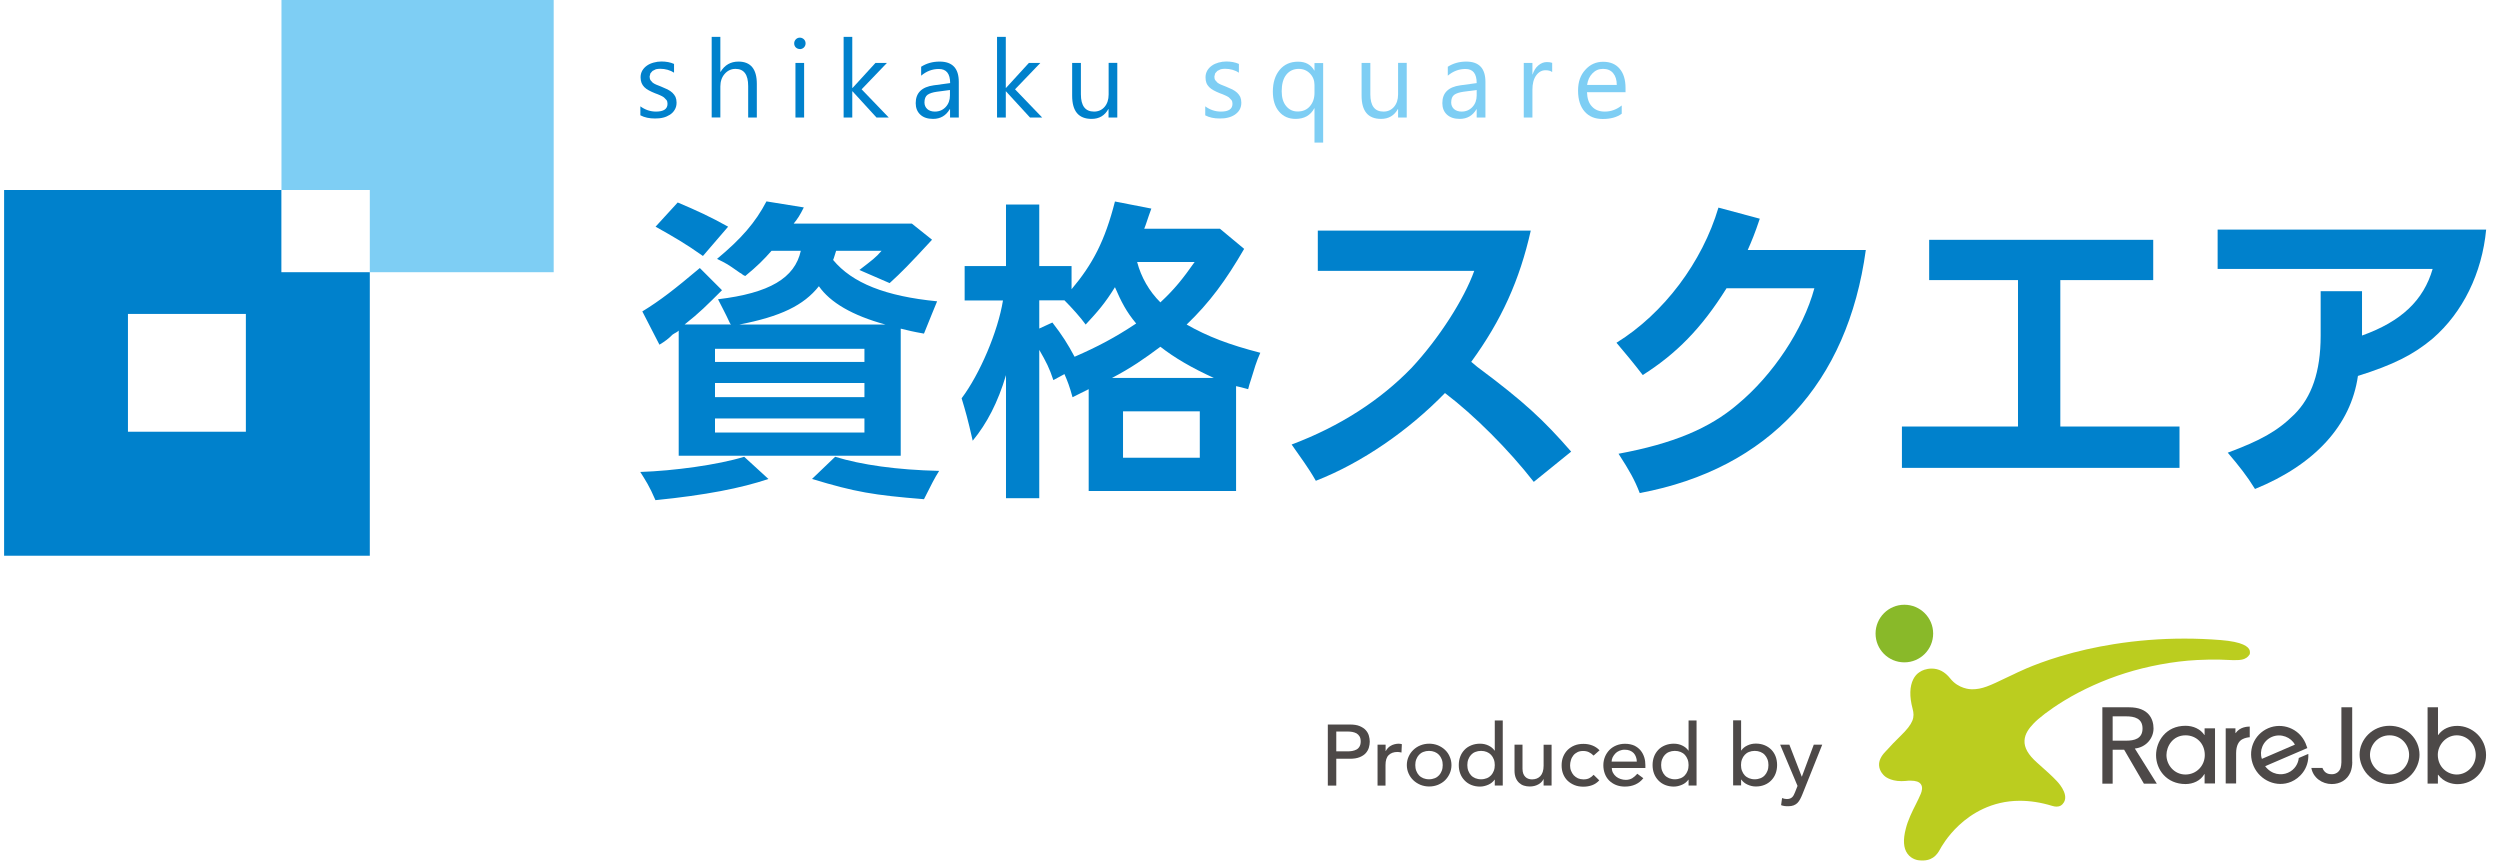 <svg width="156" height="54" viewBox="0 0 156 54" fill="none" xmlns="http://www.w3.org/2000/svg">
<g clip-path="url(#clip0_6097_3)">
<path d="M17.564 11.856H0.256V34.677H23.076V16.986H17.558V11.856H17.564ZM15.342 26.942H7.984V19.591H15.342V26.942Z" fill="#0081CC"/>
<path d="M17.564 0V11.856H23.076V16.986H34.55V0H17.564Z" fill="#7ECEF4"/>
<path d="M47.955 29.887C46.255 30.458 44.051 30.895 40.9 31.21C40.524 30.33 40.269 29.954 39.953 29.45C42.03 29.383 44.804 29.007 46.437 28.503L47.949 29.887M56.205 28.436H42.351V20.629C42.224 20.75 42.157 20.75 41.969 20.878C41.72 21.133 41.465 21.321 41.149 21.509L40.081 19.433C41.21 18.741 42.096 18.049 43.669 16.725L45.053 18.109C44.106 19.05 43.669 19.5 42.722 20.246H45.617L45.557 20.186C45.241 19.494 45.053 19.178 44.804 18.674C48.016 18.291 49.594 17.351 49.97 15.651H48.143C47.639 16.221 47.263 16.598 46.504 17.223C46.316 17.162 46.255 17.035 46.188 17.035C45.812 16.78 45.496 16.531 45.12 16.343L44.743 16.155C46.255 14.898 47.135 13.89 47.827 12.567L50.158 12.943C49.91 13.441 49.782 13.635 49.527 13.951H56.897L58.16 14.959C56.709 16.531 56.272 16.974 55.513 17.666L53.625 16.847C54.444 16.215 54.633 16.088 55.009 15.651H52.174C52.107 15.839 52.047 16.094 51.986 16.221C53.182 17.666 55.258 18.486 58.476 18.802C58.221 19.433 58.16 19.554 57.656 20.817C56.964 20.696 56.709 20.629 56.205 20.507V28.442V28.436ZM42.285 12.633C43.48 13.137 44.3 13.514 45.435 14.145L43.863 15.973C42.794 15.214 42.036 14.777 40.907 14.145L42.291 12.633H42.285ZM44.616 22.584H53.941V21.764H44.616V22.584ZM44.616 24.781H53.941V23.901H44.616V24.781ZM44.616 26.991H53.941V26.111H44.616V26.991ZM55.258 20.252C53.182 19.688 51.798 18.868 51.099 17.86C50.152 19.056 48.708 19.755 46.127 20.252H46.067H55.264H55.258ZM52.113 28.503C53.752 29.007 55.956 29.322 58.603 29.383C58.287 29.887 58.166 30.142 57.656 31.15C54.505 30.895 53.376 30.706 50.669 29.887L52.113 28.503Z" fill="#0081CC"/>
<path d="M77.131 30.64H67.934V24.284L66.926 24.787C66.738 24.095 66.611 23.78 66.422 23.343L65.73 23.719C65.481 22.966 65.287 22.59 64.85 21.831V31.089H62.774V23.409C62.27 25.109 61.578 26.433 60.697 27.501C60.382 26.117 60.254 25.674 60.005 24.854C61.141 23.343 62.27 20.696 62.586 18.747H60.194V16.604H62.774V12.761H64.85V16.604H66.865V18.049C68.189 16.476 68.948 15.025 69.573 12.573L71.844 13.016C71.589 13.708 71.528 13.963 71.4 14.273H76.124L77.635 15.529C76.5 17.484 75.492 18.868 74.047 20.252C75.371 21.005 76.694 21.509 78.643 22.013C78.388 22.584 78.266 23.021 78.072 23.652C77.987 23.903 77.925 24.113 77.884 24.284C77.441 24.156 77.38 24.156 77.131 24.095V30.646M65.669 20.125C66.301 20.945 66.617 21.448 67.054 22.262C68.499 21.631 69.573 21.066 70.897 20.186C70.265 19.433 69.956 18.802 69.573 17.921C68.948 18.929 68.505 19.433 67.746 20.252C67.43 19.809 66.865 19.184 66.422 18.741H64.85V20.501L65.669 20.125ZM75.747 23.585C74.363 22.954 73.294 22.329 72.408 21.637C71.4 22.389 70.581 22.96 69.385 23.585H75.747ZM70.077 28.564H74.867V25.668H70.077V28.564ZM70.957 16.349C71.206 17.296 71.71 18.176 72.408 18.868C73.288 18.049 73.792 17.417 74.545 16.349H70.957Z" fill="#0081CC"/>
<path d="M92.181 22.893C95.144 25.097 96.34 26.232 98.04 28.181L95.708 30.069C94.136 28.053 91.993 25.91 90.166 24.526C87.901 26.858 84.999 28.873 82.109 30.002C81.606 29.122 81.162 28.557 80.598 27.738C83.621 26.603 86.141 24.963 88.089 22.948C89.789 21.121 91.362 18.668 91.993 16.901H82.231V14.388H95.52C94.828 17.472 93.693 19.991 91.805 22.578L92.181 22.893Z" fill="#0081CC"/>
<path d="M116.428 15.59C115.293 23.907 110.381 29.256 102.319 30.767C102.004 29.948 101.688 29.383 100.996 28.314C104.396 27.683 106.666 26.736 108.427 25.23C110.63 23.403 112.518 20.568 113.217 17.988H107.735C106.162 20.507 104.59 22.08 102.508 23.403C101.876 22.584 101.5 22.14 100.868 21.388C103.825 19.56 106.223 16.355 107.231 12.955L109.811 13.647C109.495 14.594 109.307 15.031 109.058 15.602H116.428" fill="#0081CC"/>
<path d="M125.923 17.478H120.38V14.965H134.361V17.478H128.564V26.615H136.001V29.195H118.68V26.615H125.923V17.478Z" fill="#0081CC"/>
<path d="M147.39 20.501V20.938C149.848 20.058 151.232 18.735 151.797 16.78H138.38V14.327H155.136C154.881 17.035 153.685 19.494 151.797 21.127C150.601 22.134 149.338 22.766 147.135 23.458C146.697 26.542 144.427 29.001 140.712 30.512C140.208 29.693 139.704 29.061 139.012 28.248C141.027 27.495 142.096 26.924 143.17 25.856C144.239 24.787 144.809 23.215 144.809 20.945V18.17H147.39V20.501Z" fill="#0081CC"/>
<path d="M39.959 7.218V6.635C40.257 6.854 40.585 6.963 40.937 6.963C41.416 6.963 41.653 6.799 41.653 6.478C41.653 6.387 41.635 6.308 41.593 6.247L41.429 6.077C41.362 6.022 41.277 5.986 41.186 5.943C41.089 5.901 40.992 5.858 40.882 5.822C40.73 5.761 40.597 5.701 40.488 5.64C40.372 5.579 40.281 5.512 40.202 5.433C40.13 5.355 40.069 5.27 40.032 5.172C39.996 5.075 39.972 4.96 39.972 4.826C39.972 4.668 40.008 4.529 40.081 4.401C40.154 4.28 40.251 4.177 40.372 4.092C40.494 4.007 40.633 3.946 40.791 3.904C40.949 3.861 41.107 3.837 41.271 3.837C41.562 3.837 41.829 3.885 42.06 3.989V4.535C41.811 4.377 41.52 4.292 41.198 4.292C41.095 4.292 41.004 4.304 40.925 4.322L40.718 4.426L40.585 4.577L40.536 4.772C40.536 4.863 40.554 4.936 40.585 4.996L40.724 5.154C40.785 5.203 40.864 5.245 40.949 5.282C41.034 5.318 41.137 5.361 41.253 5.403C41.398 5.464 41.538 5.524 41.653 5.579C41.775 5.64 41.878 5.713 41.957 5.786C42.042 5.864 42.102 5.956 42.151 6.047C42.194 6.15 42.218 6.271 42.218 6.405C42.218 6.575 42.181 6.72 42.102 6.848C42.03 6.975 41.932 7.073 41.805 7.158C41.678 7.236 41.538 7.303 41.38 7.34C41.216 7.382 41.046 7.394 40.87 7.394C40.524 7.394 40.221 7.334 39.959 7.194" fill="#0081CC"/>
<path d="M47.232 7.334H46.686V5.367C46.686 4.656 46.425 4.298 45.897 4.298C45.63 4.298 45.405 4.401 45.223 4.608C45.041 4.814 44.95 5.075 44.95 5.397V7.328H44.409V2.301H44.95V4.486H44.962C45.223 4.055 45.593 3.843 46.079 3.843C46.844 3.843 47.226 4.31 47.226 5.233V7.334" fill="#0081CC"/>
<path d="M49.91 3.06C49.812 3.06 49.727 3.023 49.661 2.963C49.594 2.896 49.557 2.811 49.557 2.708C49.557 2.604 49.594 2.525 49.661 2.453C49.727 2.386 49.812 2.349 49.91 2.349C50.007 2.349 50.092 2.386 50.164 2.453C50.231 2.519 50.268 2.604 50.268 2.708C50.268 2.811 50.231 2.89 50.164 2.963C50.092 3.029 50.007 3.066 49.91 3.066M50.177 7.334H49.636V3.928H50.177V7.334Z" fill="#0081CC"/>
<path d="M55.459 7.334H54.694L53.2 5.701H53.182V7.334H52.642V2.301H53.182V5.488H53.2L54.627 3.928H55.343L53.765 5.573L55.459 7.334Z" fill="#0081CC"/>
<path d="M59.823 7.334H59.283V6.812H59.265C59.028 7.218 58.682 7.419 58.221 7.419C57.88 7.419 57.613 7.328 57.425 7.151C57.231 6.969 57.14 6.727 57.14 6.435C57.14 5.798 57.516 5.427 58.263 5.324L59.289 5.185C59.289 4.596 59.052 4.304 58.585 4.304C58.178 4.304 57.808 4.444 57.48 4.723V4.165C57.814 3.952 58.196 3.843 58.633 3.843C59.435 3.843 59.829 4.268 59.829 5.112V7.334M59.283 5.616L58.457 5.725C58.202 5.761 58.014 5.822 57.88 5.913C57.753 6.004 57.686 6.168 57.686 6.393C57.686 6.563 57.747 6.696 57.862 6.805C57.978 6.909 58.142 6.963 58.336 6.963C58.609 6.963 58.834 6.866 59.01 6.678C59.186 6.49 59.277 6.247 59.277 5.956V5.622L59.283 5.616Z" fill="#0081CC"/>
<path d="M65.032 7.334H64.273L62.774 5.701H62.762V7.334H62.215V2.301H62.762V5.488H62.774L64.201 3.928H64.917L63.338 5.573L65.032 7.334Z" fill="#0081CC"/>
<path d="M69.713 7.334H69.173V6.805H69.16C68.936 7.212 68.59 7.419 68.116 7.419C67.303 7.419 66.902 6.939 66.902 5.968V3.928H67.448V5.883C67.448 6.605 67.722 6.963 68.268 6.963C68.535 6.963 68.754 6.866 68.924 6.672C69.094 6.472 69.179 6.217 69.179 5.895V3.922H69.719V7.328" fill="#0081CC"/>
<path d="M75.207 7.218V6.635C75.504 6.854 75.832 6.963 76.191 6.963C76.67 6.963 76.907 6.799 76.907 6.478C76.907 6.387 76.889 6.308 76.846 6.247L76.682 6.077C76.609 6.022 76.531 5.986 76.433 5.943C76.342 5.901 76.239 5.858 76.13 5.822C75.978 5.761 75.844 5.701 75.735 5.64C75.62 5.579 75.529 5.512 75.45 5.433C75.377 5.355 75.316 5.27 75.28 5.172C75.243 5.075 75.225 4.96 75.225 4.826C75.225 4.668 75.262 4.529 75.335 4.401C75.407 4.28 75.504 4.177 75.626 4.092C75.747 4.007 75.887 3.946 76.039 3.904C76.197 3.861 76.354 3.837 76.518 3.837C76.81 3.837 77.077 3.885 77.308 3.989V4.535C77.059 4.377 76.773 4.292 76.445 4.292C76.342 4.292 76.251 4.304 76.172 4.322L75.96 4.426L75.826 4.577L75.778 4.772C75.778 4.863 75.79 4.936 75.826 4.996L75.966 5.154C76.027 5.203 76.106 5.245 76.191 5.282C76.275 5.318 76.379 5.361 76.494 5.403C76.646 5.464 76.779 5.524 76.895 5.579C77.016 5.64 77.119 5.713 77.198 5.786C77.283 5.864 77.344 5.956 77.392 6.047C77.435 6.15 77.459 6.271 77.459 6.405C77.459 6.575 77.423 6.72 77.35 6.848C77.277 6.975 77.174 7.073 77.052 7.158C76.931 7.236 76.785 7.303 76.621 7.34C76.464 7.382 76.294 7.394 76.112 7.394C75.759 7.394 75.462 7.334 75.201 7.194" fill="#7ECEF4"/>
<path d="M82.565 8.9H82.024V6.757H82.012C81.775 7.2 81.387 7.419 80.847 7.419C80.416 7.419 80.07 7.267 79.815 6.963C79.553 6.66 79.426 6.241 79.426 5.713C79.426 5.148 79.572 4.699 79.851 4.359C80.136 4.019 80.519 3.849 80.998 3.849C81.478 3.849 81.8 4.037 82.012 4.401H82.024V3.934H82.565V8.912M82.024 5.804V5.306C82.024 5.021 81.933 4.784 81.745 4.59C81.563 4.401 81.326 4.298 81.047 4.298C80.719 4.298 80.458 4.42 80.264 4.662C80.07 4.905 79.978 5.251 79.978 5.694C79.978 6.089 80.07 6.399 80.258 6.623C80.446 6.848 80.683 6.957 80.974 6.957C81.296 6.957 81.551 6.848 81.739 6.629C81.927 6.411 82.024 6.132 82.024 5.798" fill="#7ECEF4"/>
<path d="M87.78 7.334H87.24V6.805H87.227C87.003 7.212 86.651 7.419 86.177 7.419C85.37 7.419 84.963 6.939 84.963 5.968V3.928H85.509V5.883C85.509 6.605 85.782 6.963 86.329 6.963C86.596 6.963 86.814 6.866 86.984 6.672C87.154 6.472 87.24 6.217 87.24 5.895V3.922H87.78V7.328" fill="#7ECEF4"/>
<path d="M92.685 7.334H92.145V6.812H92.133C91.896 7.218 91.55 7.419 91.082 7.419C90.742 7.419 90.481 7.328 90.287 7.151C90.093 6.969 90.002 6.727 90.002 6.435C90.002 5.798 90.372 5.427 91.125 5.324L92.145 5.185C92.145 4.596 91.914 4.304 91.447 4.304C91.04 4.304 90.669 4.444 90.342 4.723V4.165C90.676 3.952 91.058 3.843 91.495 3.843C92.296 3.843 92.691 4.268 92.691 5.112V7.334M92.145 5.616L91.319 5.725C91.07 5.761 90.876 5.822 90.748 5.913C90.621 6.004 90.554 6.168 90.554 6.393C90.554 6.563 90.615 6.696 90.73 6.805C90.852 6.909 91.01 6.963 91.204 6.963C91.477 6.963 91.702 6.866 91.878 6.678C92.054 6.49 92.145 6.247 92.145 5.956V5.622V5.616Z" fill="#7ECEF4"/>
<path d="M96.85 4.492C96.752 4.42 96.619 4.383 96.437 4.383C96.206 4.383 96.012 4.492 95.854 4.711C95.696 4.93 95.623 5.227 95.623 5.603V7.334H95.083V3.928H95.623V4.644H95.635C95.714 4.407 95.83 4.213 95.994 4.08C96.151 3.946 96.328 3.873 96.528 3.873C96.668 3.873 96.777 3.891 96.856 3.922V4.486" fill="#7ECEF4"/>
<path d="M101.439 5.755H99.029C99.041 6.138 99.138 6.441 99.339 6.648C99.533 6.86 99.8 6.963 100.14 6.963C100.522 6.963 100.875 6.836 101.196 6.581V7.097C100.899 7.315 100.504 7.425 100.012 7.425C99.521 7.425 99.156 7.273 98.883 6.963C98.61 6.654 98.471 6.217 98.471 5.658C98.471 5.1 98.622 4.687 98.92 4.359C99.223 4.019 99.594 3.855 100.037 3.855C100.48 3.855 100.826 4.001 101.069 4.292C101.312 4.577 101.433 4.978 101.433 5.488V5.773M100.887 5.3C100.887 4.984 100.808 4.741 100.656 4.559C100.504 4.383 100.298 4.298 100.031 4.298C99.764 4.298 99.551 4.389 99.369 4.577C99.187 4.76 99.078 5.002 99.035 5.3H100.881H100.887Z" fill="#7ECEF4"/>
<path d="M82.856 45.21H84.228C84.477 45.21 84.683 45.24 84.841 45.307C84.999 45.374 85.133 45.459 85.224 45.562C85.315 45.665 85.382 45.78 85.418 45.908C85.454 46.035 85.473 46.157 85.473 46.278C85.473 46.4 85.454 46.521 85.418 46.648C85.382 46.776 85.315 46.891 85.224 46.995C85.133 47.098 85.005 47.183 84.841 47.249C84.677 47.316 84.477 47.347 84.228 47.347H83.384V49.022H82.856V45.216V45.21ZM83.384 46.885H84.076C84.18 46.885 84.283 46.879 84.38 46.861C84.483 46.843 84.568 46.812 84.647 46.77C84.726 46.727 84.787 46.667 84.835 46.582C84.884 46.497 84.908 46.394 84.908 46.266C84.908 46.139 84.884 46.029 84.835 45.95C84.787 45.871 84.726 45.811 84.647 45.762C84.568 45.72 84.477 45.689 84.38 45.671C84.283 45.653 84.18 45.647 84.076 45.647H83.384V46.873V46.885Z" fill="#4D4948"/>
<path d="M85.965 46.466H86.462V46.861H86.475C86.505 46.794 86.553 46.733 86.608 46.673C86.663 46.612 86.723 46.57 86.79 46.533C86.857 46.497 86.93 46.46 87.015 46.442C87.1 46.424 87.179 46.406 87.258 46.406C87.337 46.406 87.409 46.418 87.476 46.436L87.452 46.958C87.409 46.946 87.373 46.94 87.331 46.934C87.288 46.928 87.252 46.922 87.209 46.922C86.966 46.922 86.784 46.989 86.651 47.122C86.517 47.256 86.456 47.462 86.456 47.741V49.022H85.959V46.472L85.965 46.466Z" fill="#4D4948"/>
<path d="M87.786 47.741C87.786 47.553 87.822 47.383 87.895 47.219C87.968 47.055 88.065 46.916 88.193 46.794C88.32 46.673 88.466 46.576 88.636 46.509C88.806 46.442 88.988 46.406 89.182 46.406C89.376 46.406 89.559 46.442 89.729 46.509C89.899 46.582 90.044 46.673 90.172 46.794C90.299 46.916 90.396 47.055 90.463 47.219C90.536 47.383 90.572 47.553 90.572 47.741C90.572 47.929 90.536 48.099 90.463 48.263C90.39 48.427 90.293 48.567 90.172 48.688C90.05 48.81 89.899 48.901 89.729 48.974C89.559 49.041 89.376 49.077 89.182 49.077C88.988 49.077 88.806 49.041 88.636 48.974C88.466 48.901 88.32 48.81 88.193 48.688C88.065 48.567 87.968 48.427 87.895 48.263C87.822 48.099 87.786 47.923 87.786 47.741ZM88.314 47.741C88.314 47.869 88.332 47.99 88.375 48.099C88.417 48.209 88.472 48.3 88.545 48.379C88.618 48.458 88.709 48.518 88.812 48.561C88.921 48.603 89.037 48.628 89.17 48.628C89.304 48.628 89.419 48.603 89.528 48.561C89.638 48.518 89.722 48.458 89.795 48.379C89.868 48.3 89.923 48.209 89.965 48.099C90.008 47.99 90.026 47.869 90.026 47.741C90.026 47.614 90.008 47.492 89.965 47.383C89.923 47.274 89.868 47.183 89.795 47.104C89.722 47.025 89.631 46.964 89.528 46.922C89.419 46.879 89.304 46.855 89.17 46.855C89.037 46.855 88.921 46.879 88.812 46.922C88.703 46.964 88.618 47.025 88.545 47.104C88.472 47.183 88.417 47.274 88.375 47.383C88.332 47.492 88.314 47.614 88.314 47.741Z" fill="#4D4948"/>
<path d="M93.772 49.016H93.274V48.652H93.262C93.165 48.785 93.037 48.895 92.867 48.968C92.697 49.041 92.527 49.083 92.351 49.083C92.151 49.083 91.969 49.047 91.805 48.98C91.641 48.913 91.501 48.816 91.386 48.694C91.27 48.573 91.179 48.433 91.119 48.27C91.058 48.106 91.028 47.936 91.028 47.741C91.028 47.547 91.058 47.377 91.119 47.213C91.179 47.049 91.27 46.91 91.386 46.788C91.501 46.667 91.641 46.576 91.805 46.509C91.969 46.442 92.151 46.406 92.351 46.406C92.539 46.406 92.715 46.442 92.879 46.521C93.043 46.6 93.171 46.703 93.262 46.837H93.274V44.955H93.772V49.022V49.016ZM92.418 48.628C92.551 48.628 92.667 48.603 92.776 48.561C92.885 48.518 92.97 48.458 93.043 48.379C93.116 48.3 93.171 48.209 93.213 48.099C93.256 47.99 93.274 47.869 93.274 47.741C93.274 47.614 93.256 47.492 93.213 47.383C93.171 47.274 93.116 47.183 93.043 47.104C92.97 47.025 92.879 46.964 92.776 46.922C92.667 46.879 92.551 46.855 92.418 46.855C92.284 46.855 92.169 46.879 92.06 46.922C91.95 46.964 91.865 47.025 91.793 47.104C91.72 47.183 91.665 47.274 91.623 47.383C91.58 47.492 91.562 47.614 91.562 47.741C91.562 47.869 91.58 47.99 91.623 48.099C91.665 48.209 91.72 48.3 91.793 48.379C91.865 48.458 91.956 48.518 92.06 48.561C92.169 48.603 92.284 48.628 92.418 48.628Z" fill="#4D4948"/>
<path d="M96.819 49.016H96.321V48.622H96.309C96.248 48.755 96.139 48.87 95.987 48.949C95.836 49.034 95.653 49.077 95.453 49.077C95.326 49.077 95.204 49.059 95.089 49.022C94.974 48.986 94.876 48.925 94.791 48.846C94.706 48.767 94.634 48.664 94.585 48.543C94.537 48.421 94.506 48.276 94.506 48.106V46.466H95.004V47.972C95.004 48.087 95.022 48.191 95.052 48.276C95.083 48.361 95.131 48.427 95.186 48.482C95.241 48.537 95.301 48.573 95.374 48.597C95.447 48.622 95.52 48.634 95.599 48.634C95.702 48.634 95.799 48.615 95.884 48.585C95.969 48.555 96.048 48.5 96.115 48.433C96.182 48.361 96.23 48.276 96.267 48.166C96.303 48.057 96.321 47.929 96.321 47.784V46.472H96.819V49.022V49.016Z" fill="#4D4948"/>
<path d="M99.436 47.146C99.345 47.055 99.248 46.982 99.144 46.934C99.041 46.885 98.926 46.861 98.786 46.861C98.647 46.861 98.531 46.885 98.434 46.934C98.337 46.982 98.246 47.049 98.179 47.134C98.112 47.219 98.058 47.316 98.027 47.426C97.991 47.535 97.973 47.65 97.973 47.766C97.973 47.881 97.991 47.996 98.034 48.099C98.076 48.203 98.131 48.3 98.203 48.379C98.276 48.458 98.367 48.518 98.465 48.567C98.568 48.609 98.683 48.634 98.811 48.634C98.95 48.634 99.072 48.609 99.169 48.561C99.266 48.512 99.357 48.439 99.442 48.348L99.794 48.694C99.666 48.834 99.515 48.937 99.345 48.998C99.175 49.059 98.993 49.089 98.805 49.089C98.604 49.089 98.416 49.059 98.252 48.992C98.088 48.925 97.942 48.834 97.821 48.719C97.7 48.603 97.609 48.464 97.542 48.3C97.475 48.136 97.445 47.954 97.445 47.76C97.445 47.565 97.475 47.383 97.542 47.219C97.609 47.055 97.7 46.916 97.821 46.794C97.942 46.679 98.082 46.582 98.252 46.515C98.416 46.448 98.604 46.418 98.811 46.418C98.999 46.418 99.181 46.448 99.357 46.515C99.533 46.582 99.685 46.685 99.812 46.819L99.436 47.152V47.146Z" fill="#4D4948"/>
<path d="M100.577 47.917C100.577 48.027 100.602 48.13 100.65 48.221C100.699 48.312 100.765 48.391 100.844 48.458C100.923 48.525 101.02 48.573 101.124 48.609C101.233 48.646 101.342 48.664 101.451 48.664C101.603 48.664 101.737 48.628 101.852 48.561C101.967 48.488 102.071 48.397 102.168 48.282L102.544 48.561C102.271 48.907 101.882 49.083 101.391 49.083C101.184 49.083 100.996 49.047 100.832 48.98C100.668 48.913 100.523 48.816 100.407 48.7C100.292 48.585 100.201 48.44 100.14 48.276C100.079 48.112 100.049 47.936 100.049 47.747C100.049 47.559 100.085 47.383 100.152 47.219C100.219 47.055 100.316 46.916 100.432 46.794C100.553 46.673 100.693 46.582 100.856 46.515C101.02 46.448 101.203 46.412 101.397 46.412C101.627 46.412 101.822 46.454 101.986 46.527C102.144 46.606 102.277 46.709 102.38 46.837C102.483 46.964 102.556 47.11 102.605 47.268C102.653 47.426 102.672 47.59 102.672 47.754V47.923H100.583L100.577 47.917ZM102.137 47.529C102.137 47.42 102.119 47.322 102.083 47.231C102.052 47.14 102.004 47.061 101.943 46.995C101.882 46.928 101.804 46.879 101.706 46.837C101.615 46.8 101.506 46.782 101.379 46.782C101.251 46.782 101.148 46.806 101.045 46.849C100.941 46.891 100.856 46.952 100.79 47.025C100.723 47.098 100.668 47.177 100.626 47.262C100.589 47.347 100.565 47.438 100.565 47.523H102.125L102.137 47.529Z" fill="#4D4948"/>
<path d="M105.865 49.016H105.367V48.652H105.355C105.258 48.785 105.13 48.895 104.96 48.968C104.79 49.041 104.62 49.083 104.444 49.083C104.244 49.083 104.062 49.047 103.898 48.98C103.734 48.913 103.594 48.816 103.479 48.694C103.364 48.573 103.273 48.433 103.212 48.27C103.151 48.106 103.121 47.936 103.121 47.741C103.121 47.547 103.151 47.377 103.212 47.213C103.273 47.049 103.364 46.91 103.479 46.788C103.594 46.667 103.734 46.576 103.898 46.509C104.062 46.442 104.244 46.406 104.444 46.406C104.632 46.406 104.809 46.442 104.972 46.521C105.136 46.6 105.264 46.703 105.355 46.837H105.367V44.955H105.865V49.022V49.016ZM104.511 48.628C104.645 48.628 104.76 48.603 104.869 48.561C104.979 48.518 105.064 48.458 105.136 48.379C105.209 48.3 105.264 48.209 105.306 48.099C105.349 47.99 105.367 47.869 105.367 47.741C105.367 47.614 105.349 47.492 105.306 47.383C105.264 47.274 105.209 47.183 105.136 47.104C105.064 47.025 104.972 46.964 104.869 46.922C104.76 46.879 104.645 46.855 104.511 46.855C104.378 46.855 104.262 46.879 104.153 46.922C104.044 46.964 103.959 47.025 103.886 47.104C103.813 47.183 103.758 47.274 103.716 47.383C103.673 47.492 103.655 47.614 103.655 47.741C103.655 47.869 103.673 47.99 103.716 48.099C103.758 48.209 103.813 48.3 103.886 48.379C103.959 48.458 104.05 48.518 104.153 48.561C104.262 48.603 104.378 48.628 104.511 48.628Z" fill="#4D4948"/>
<path d="M108.147 44.949H108.645V46.831H108.657C108.748 46.697 108.87 46.594 109.04 46.515C109.204 46.436 109.38 46.4 109.568 46.4C109.768 46.4 109.951 46.436 110.114 46.503C110.278 46.57 110.418 46.667 110.533 46.782C110.649 46.904 110.74 47.043 110.8 47.207C110.861 47.371 110.891 47.547 110.891 47.735C110.891 47.923 110.861 48.099 110.8 48.263C110.74 48.427 110.649 48.567 110.533 48.688C110.418 48.81 110.278 48.907 110.114 48.974C109.951 49.041 109.768 49.077 109.568 49.077C109.392 49.077 109.222 49.041 109.052 48.962C108.882 48.889 108.755 48.779 108.657 48.646H108.645V49.01H108.147V44.943V44.949ZM109.495 48.628C109.629 48.628 109.744 48.603 109.853 48.561C109.963 48.518 110.048 48.458 110.12 48.379C110.193 48.3 110.248 48.209 110.29 48.099C110.333 47.99 110.351 47.869 110.351 47.741C110.351 47.614 110.333 47.492 110.29 47.383C110.248 47.274 110.193 47.183 110.12 47.104C110.048 47.025 109.957 46.964 109.853 46.922C109.744 46.879 109.629 46.855 109.495 46.855C109.362 46.855 109.246 46.879 109.137 46.922C109.028 46.964 108.943 47.025 108.87 47.104C108.797 47.183 108.742 47.274 108.7 47.383C108.657 47.492 108.639 47.614 108.639 47.741C108.639 47.869 108.657 47.99 108.7 48.099C108.742 48.209 108.797 48.3 108.87 48.379C108.943 48.458 109.034 48.518 109.137 48.561C109.246 48.603 109.362 48.628 109.495 48.628Z" fill="#4D4948"/>
<path d="M111.086 46.466H111.656L112.427 48.458H112.439L113.18 46.466H113.708L112.47 49.563C112.427 49.672 112.379 49.775 112.33 49.866C112.282 49.957 112.227 50.036 112.16 50.103C112.093 50.17 112.015 50.218 111.923 50.255C111.832 50.291 111.717 50.309 111.584 50.309C111.511 50.309 111.438 50.309 111.359 50.297C111.286 50.291 111.213 50.267 111.14 50.242L111.201 49.799C111.298 49.836 111.395 49.86 111.499 49.86C111.577 49.86 111.638 49.848 111.693 49.83C111.747 49.812 111.79 49.781 111.832 49.745C111.869 49.708 111.905 49.666 111.93 49.611C111.954 49.563 111.978 49.502 112.008 49.441L112.166 49.041L111.086 46.479V46.466Z" fill="#4D4948"/>
<path d="M120.629 39.533C120.629 40.523 119.828 41.331 118.832 41.331C117.837 41.331 117.035 40.529 117.035 39.533C117.035 38.538 117.843 37.736 118.832 37.736C119.822 37.736 120.629 38.538 120.629 39.533Z" fill="#89B929"/>
<path d="M140.36 40.851C140.299 40.972 140.153 41.106 139.892 41.16C139.601 41.221 139.145 41.185 138.508 41.16C138.101 41.148 137.634 41.16 137.106 41.185C135.6 41.258 133.967 41.579 132.619 42.004C131.265 42.429 129.93 43.036 128.813 43.716C127.86 44.299 127.192 44.833 126.9 45.143C126.627 45.428 126.348 45.78 126.33 46.212C126.306 46.655 126.56 47.098 127.107 47.584C127.684 48.093 128.066 48.44 128.327 48.719C128.333 48.725 129.11 49.496 128.795 50.054C128.685 50.242 128.534 50.334 128.327 50.334C128.242 50.334 128.151 50.315 128.048 50.285C127.356 50.072 126.682 49.969 126.038 49.969C124.26 49.969 122.997 50.795 122.256 51.481C121.479 52.203 121.103 52.914 121.06 52.993C120.854 53.375 120.538 53.764 119.767 53.685C119.713 53.685 119.294 53.642 119.027 53.272C118.772 52.926 118.741 52.398 118.923 51.706C119.057 51.165 119.33 50.619 119.555 50.176C119.676 49.927 119.785 49.714 119.858 49.532C119.925 49.368 119.992 49.119 119.864 48.937C119.761 48.785 119.549 48.713 119.221 48.713C119.13 48.713 119.027 48.713 118.917 48.731C118.826 48.737 118.735 48.743 118.65 48.743C117.916 48.743 117.582 48.415 117.582 48.409C117.582 48.409 117.582 48.409 117.576 48.403C117.576 48.403 117.278 48.154 117.254 47.766C117.236 47.48 117.369 47.195 117.642 46.91C117.703 46.849 117.764 46.782 117.831 46.709C118.001 46.521 118.213 46.29 118.577 45.938C119.409 45.131 119.488 44.761 119.348 44.232C119.142 43.467 119.16 42.83 119.391 42.381C119.561 42.047 119.798 41.931 119.798 41.931C119.798 41.931 119.81 41.931 119.816 41.919C119.913 41.846 120.192 41.719 120.538 41.719C120.981 41.719 121.37 41.925 121.692 42.332C122.214 42.994 122.96 43.012 123.045 43.012H123.052C123.695 43.012 124.15 42.794 125.261 42.259C125.395 42.199 125.535 42.126 125.686 42.059C125.698 42.059 126.737 41.501 128.558 40.954C129.626 40.632 130.755 40.377 131.903 40.195C133.342 39.965 134.823 39.849 136.31 39.849C137.057 39.849 137.822 39.88 138.575 39.94C139.947 40.05 140.317 40.353 140.384 40.596C140.384 40.596 140.42 40.754 140.372 40.857L140.36 40.851Z" fill="#BBCD1F"/>
<path d="M131.187 44.135H132.856C134.07 44.135 134.38 44.864 134.38 45.459C134.38 46.054 133.931 46.63 133.214 46.709L134.586 48.901H133.779L132.546 46.782H131.83V48.901H131.187V44.135ZM131.83 46.218H132.674C133.184 46.218 133.694 46.096 133.694 45.459C133.694 44.821 133.184 44.7 132.674 44.7H131.83V46.224V46.218Z" fill="#4D4948"/>
<path d="M137.567 48.889V48.3H137.555C137.306 48.725 136.845 48.925 136.377 48.925C135.205 48.925 134.538 48.033 134.538 47.122C134.538 46.278 135.133 45.289 136.377 45.289C136.857 45.289 137.306 45.489 137.555 45.865H137.567V45.447H138.217V48.889H137.567ZM136.377 45.884C135.576 45.884 135.187 46.576 135.187 47.116C135.187 47.741 135.679 48.33 136.371 48.33C137.063 48.33 137.579 47.778 137.579 47.116C137.579 46.381 137.045 45.884 136.377 45.884Z" fill="#4D4948"/>
<path d="M138.884 48.889V45.447H139.491V45.744H139.503C139.777 45.355 140.226 45.343 140.384 45.337V46.005C140.287 46.005 140.068 46.047 139.916 46.133C139.71 46.242 139.534 46.509 139.534 47.001V48.889H138.884Z" fill="#4D4948"/>
<path d="M141.343 47.808C141.756 48.355 142.363 48.397 142.764 48.221C143.207 48.033 143.413 47.632 143.444 47.298L144.039 47.043C144.087 47.99 143.474 48.567 142.976 48.779C142.072 49.168 141.021 48.707 140.627 47.808C140.214 46.861 140.639 45.829 141.537 45.44C142.399 45.07 143.456 45.44 143.863 46.369C143.905 46.472 143.966 46.636 143.978 46.679L141.337 47.814L141.343 47.808ZM143.201 46.466C142.97 46.017 142.345 45.738 141.768 45.981C141.191 46.23 140.967 46.873 141.143 47.353L143.201 46.466Z" fill="#4D4948"/>
<path d="M146.783 47.535C146.783 47.79 146.74 48.02 146.667 48.191C146.461 48.676 146.012 48.925 145.502 48.925C144.901 48.925 144.336 48.531 144.227 47.917H144.919C145.065 48.294 145.35 48.312 145.508 48.312C145.738 48.312 145.963 48.191 146.054 47.917C146.078 47.826 146.103 47.699 146.103 47.571V44.135H146.777V47.535H146.783Z" fill="#4D4948"/>
<path d="M149.108 48.925C147.942 48.925 147.238 47.96 147.238 47.086C147.238 46.145 148.033 45.289 149.108 45.289C150.182 45.289 150.977 46.108 150.977 47.098C150.977 47.942 150.279 48.925 149.108 48.925ZM149.108 45.884C148.373 45.884 147.887 46.491 147.887 47.104C147.887 47.717 148.379 48.33 149.108 48.33C149.836 48.33 150.328 47.753 150.328 47.098C150.328 46.485 149.842 45.884 149.108 45.884Z" fill="#4D4948"/>
<path d="M151.481 48.889V44.135H152.131V45.865H152.143C152.422 45.471 152.866 45.295 153.333 45.295C154.256 45.295 155.13 46.047 155.13 47.116C155.13 48.112 154.359 48.931 153.345 48.931C153.023 48.931 152.495 48.822 152.137 48.342H152.125V48.895H151.481V48.889ZM153.303 48.33C153.928 48.33 154.487 47.796 154.487 47.11C154.487 46.46 153.983 45.884 153.303 45.884C152.623 45.884 152.119 46.491 152.119 47.098C152.119 47.875 152.72 48.33 153.303 48.33Z" fill="#4D4948"/>
</g>
<defs>
<clipPath id="clip0_6097_3">
<rect width="154.88" height="53.703" fill="white" transform="translate(0.256)"/>
</clipPath>
</defs>
</svg>
